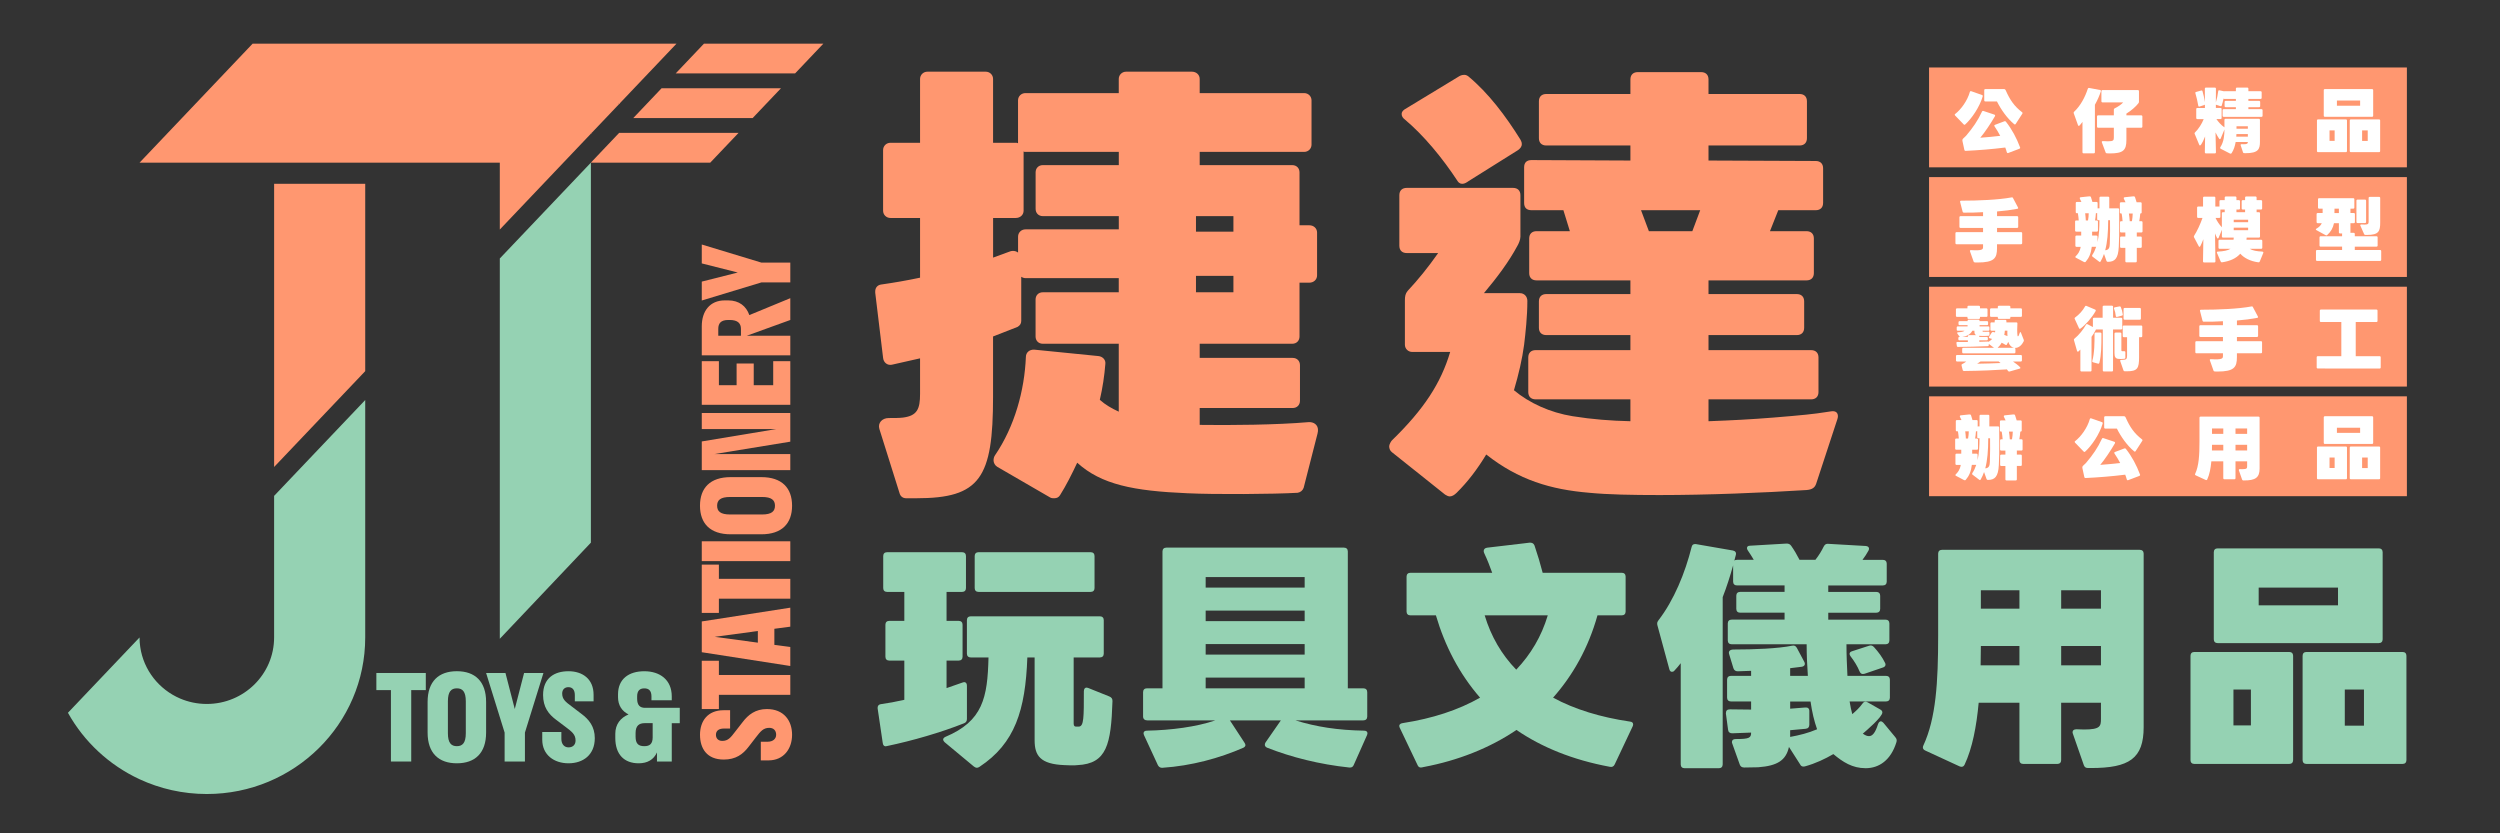 <svg viewBox="0 0 1536 512" xmlns="http://www.w3.org/2000/svg" data-name="Layer 1" id="Layer_1">
  <rect x="0" y="0" width="1536" height="512" fill="#333333" stroke="none"/>
  <defs>
    <style>
      .cls-1 {
        fill: #fff;
      }

      .cls-2 {
        fill: #ff9770;
      }

      .cls-3 {
        fill: #95d2b3;
      }
    </style>
  </defs>
  <g>
    <polygon points="224.39 112.92 224.39 228.03 168.42 286.91 168.42 112.92 224.39 112.92" class="cls-2"></polygon>
    <polygon points="363.04 99.93 363.04 333.4 307.08 392.47 307.08 158.81 363.04 99.93" class="cls-3"></polygon>
    <polygon points="415.64 26.83 406.94 35.98 405.12 37.9 398.26 45.11 394.6 48.96 389.58 54.24 384.09 60.02 380.89 63.38 379.95 63.38 379.95 64.38 372.21 72.52 363.52 81.65 363.04 81.65 363.04 82.15 307.08 141.03 307.08 99.93 85.75 99.93 155.21 26.83 415.64 26.83" class="cls-2"></polygon>
    <polygon points="363.52 81.65 363.04 82.15 363.04 81.65 363.52 81.65" class="cls-2"></polygon>
    <path d="M224.39,245.8v145.85c0,53.13-43.56,96.19-97.32,96.19-14.8,0-28.82-3.27-41.39-9.11-18.64-8.67-34.05-23.02-43.94-40.8l43.99-46.28c0,1.98.14,3.93.43,5.84,2.06,14.25,11.56,26.13,24.48,31.67,5.04,2.15,10.58,3.35,16.42,3.35,22.84,0,41.35-18.3,41.35-40.87v-86.97l55.97-58.88Z" class="cls-3"></path>
    <g>
      <path d="M240.19,467.88v-43.88h-8.95v-10.52h30.37v10.52h-8.95v43.88h-12.47Z" class="cls-3"></path>
      <path d="M262.72,450.11v-18.86c0-12.62,6.82-18.86,17.97-18.86s17.97,6.24,17.97,18.86v18.86c0,12.62-6.82,18.86-17.97,18.86s-17.97-6.24-17.97-18.86ZM286.19,450.47v-19.58c0-6.02-2.05-7.98-5.5-7.98s-5.5,1.96-5.5,7.98v19.58c0,6.02,2.05,7.98,5.5,7.98s5.5-1.96,5.5-7.98Z" class="cls-3"></path>
      <path d="M310.04,467.88v-17.77l-11.37-36.62h11.89l5.72,22.12,5.72-22.12h11.89l-11.37,36.62v17.77h-12.47Z" class="cls-3"></path>
      <path d="M349.22,412.4c8.66,0,15.48,4.71,15.48,14.5v3.99h-11.52v-3.77c0-3.34-1.54-4.93-3.96-4.93-2.2,0-3.81,1.38-3.81,3.92,0,3.55,2.13,5.15,5.72,7.83l6.09,4.64c4.7,3.48,8.22,7.91,8.22,14.94,0,10.37-7.26,15.45-16.14,15.45s-16.14-5.15-16.14-14.5v-4.71h11.74v4.21c0,3.19,1.76,5.22,4.4,5.22s4.33-1.6,4.33-4.21c0-3.7-2.2-5.37-6.02-8.27l-5.87-4.42c-4.77-3.55-8.07-7.91-8.07-15.3,0-10.44,7.04-14.58,15.55-14.58Z" class="cls-3"></path>
    </g>
    <path d="M403.64,467.88v-5.58c-2.05,4.5-5.94,6.67-11.22,6.67-8.88,0-14.38-5.37-14.38-15.59v-2.54c0-5.88,3.23-9.86,8.14-11.89-3.96-1.96-6.46-5.51-6.46-10.59v-1.81c0-9.36,6.6-14.14,16.14-14.14s16.87,5.22,16.87,15.45v2.39h-12.47v-2.39c0-3.63-1.76-4.93-4.4-4.93s-4.4,1.31-4.4,4.93v1.45c0,4.06,1.83,5.58,4.84,5.58h21.35v9.43h-4.92v23.57h-9.1ZM401,453.01v-8.7h-4.92c-3.45,0-5.58,1.6-5.58,6.09v2.18c0,4.28,1.69,5.87,5.36,5.87,3.37,0,5.14-1.45,5.14-5.44Z" class="cls-3"></path>
    <g>
      <path d="M430.08,451.48c0-8.46,4.71-15.12,14.5-15.12h3.99v11.25h-3.77c-3.34,0-4.93,1.5-4.93,3.87,0,2.15,1.38,3.73,3.92,3.73,3.55,0,5.15-2.08,7.83-5.59l4.64-5.95c3.48-4.59,7.91-8.03,14.94-8.03,10.37,0,15.45,7.1,15.45,15.77s-5.15,15.77-14.5,15.77h-4.71v-11.47h4.21c3.19,0,5.22-1.72,5.22-4.3s-1.6-4.23-4.21-4.23c-3.7,0-5.37,2.15-8.27,5.88l-4.42,5.73c-3.55,4.66-7.9,7.88-15.3,7.88-10.44,0-14.58-6.88-14.58-15.19Z" class="cls-2"></path>
      <path d="M485.56,426.9h-43.88v8.74h-10.52v-29.67h10.52v8.74h43.88v12.18Z" class="cls-2"></path>
      <path d="M431.17,381.81l54.39-8.46v11.68l-9.79,1.29v9.89l9.79,1.29v11.68l-54.39-8.46v-18.92ZM465.62,387.69l-26.47,3.58,26.47,3.58v-7.17Z" class="cls-2"></path>
      <path d="M485.56,367.83h-43.88v8.74h-10.52v-29.67h10.52v8.74h43.88v12.18Z" class="cls-2"></path>
      <path d="M485.56,344.75h-54.39v-12.18h54.39v12.18Z" class="cls-2"></path>
      <path d="M467.79,328.27h-18.86c-12.62,0-18.86-6.67-18.86-17.56s6.24-17.56,18.86-17.56h18.86c12.62,0,18.86,6.67,18.86,17.56s-6.24,17.56-18.86,17.56ZM468.16,305.34h-19.58c-6.02,0-7.98,2.01-7.98,5.38s1.96,5.38,7.98,5.38h19.58c6.02,0,7.98-2.01,7.98-5.38s-1.96-5.38-7.98-5.38Z" class="cls-2"></path>
      <path d="M476.93,263.62h-45.76v-9.89h54.39v17.63l-46.49,7.6h46.49v9.89h-54.39v-17.63l45.76-7.6Z" class="cls-2"></path>
      <path d="M485.56,221.91v26.8h-54.39v-26.8h10.52v14.76h10.88v-13.33h10.52v13.33h11.97v-14.76h10.52Z" class="cls-2"></path>
      <path d="M485.56,218.32h-54.39v-17.92c0-9.17,4.93-15.84,14.14-15.84h2.1c6.74,0,11.1,3.58,12.98,9.03l25.17-10.39v13.4l-26.76,9.68h26.76v12.04ZM441.32,206.28h13.92v-4.23c0-3.37-1.96-5.45-6.82-5.45h-1.02c-4.5,0-6.09,2.08-6.09,5.45v4.23Z" class="cls-2"></path>
      <path d="M485.56,173.52h-17.77l-36.62,11.11v-11.61l22.12-5.59-22.12-5.59v-11.61l36.62,11.11h17.77v12.18Z" class="cls-2"></path>
    </g>
    <polygon points="380.89 63.38 379.95 64.38 379.95 63.38 380.89 63.38" class="cls-2"></polygon>
    <polygon points="505.87 26.83 497.18 35.98 488.5 45.11 415.14 45.11 423.82 35.98 432.51 26.83 505.87 26.83" class="cls-2"></polygon>
    <polygon points="380.89 63.38 379.95 64.38 379.95 63.38 380.89 63.38" class="cls-2"></polygon>
    <polygon points="479.82 54.24 471.12 63.38 462.44 72.52 389.09 72.52 397.77 63.38 406.46 54.24 479.82 54.24" class="cls-2"></polygon>
    <polygon points="363.52 81.65 363.04 82.15 363.04 81.65 363.52 81.65" class="cls-2"></polygon>
    <polygon points="453.76 81.65 445.06 90.79 436.38 99.93 363.04 99.93 363.04 99.91 371.7 90.79 380.39 81.65 453.76 81.65" class="cls-2"></polygon>
  </g>
  <g>
    <path d="M691.94,44.04h40.32c2.84,0,4.83,1.96,4.83,4.48v8.68h64.17c2.56,0,4.54,1.96,4.54,4.48v27.16c0,2.52-1.99,4.48-4.54,4.48h-64.17v8.12h56.79c2.84,0,4.54,1.96,4.54,4.48v32.48h5.96c2.84,0,4.83,1.96,4.83,4.48v26.32c0,2.52-1.99,4.48-4.83,4.48h-5.96v33.04c0,2.52-1.7,4.48-4.54,4.48h-56.79v8.68h57.07c2.84,0,4.54,1.96,4.54,4.48v21.84c0,2.52-1.7,4.48-4.54,4.48h-57.07v10.36c18.17.28,47.7,0,66.72-1.68,3.41-.28,5.96,1.68,5.96,4.76,0,.56,0,1.12-.28,2.24l-8.52,33.32c-.57,1.68-1.99,2.8-3.69,3.08-14.76.84-50.54,1.12-67.86.28-32.94-1.4-52.81-5.32-67.58-18.76-3.41,7.28-6.81,14-10.51,19.88-.85,1.4-1.99,1.96-3.69,1.96-.85,0-1.7,0-2.56-.56l-32.37-18.76c-1.42-.84-2.27-2.52-2.27-3.92,0-1.12.28-2.24.85-3.08,12.21-17.92,18.17-40.04,19.02-60.48,0-2.8,2.27-4.76,5.39-4.48l39.18,3.92c2.56.28,4.54,2.24,4.26,4.76-.57,7.28-1.7,14.84-3.41,22.12,3.41,3.08,7.38,5.32,11.64,7.28v-41.72h-46.57c-2.84,0-4.54-1.96-4.54-4.48v-22.68c0-2.52,1.7-4.48,4.54-4.48h46.57v-8.68h-57.35c-.85,0-1.7-.28-2.56-.84v27.16c0,1.68-.85,2.8-2.27,3.64l-15.05,5.88v36.96c0,50.12-7.95,62.44-47.13,62.44h-6.25c-1.99,0-3.41-1.12-3.97-2.8l-12.49-39.76c-1.14-3.64,1.7-6.72,5.68-6.72,3.41,0,6.53,0,8.8-.28,8.8-1.12,10.51-5.32,10.51-14.56v-21.84l-17.32,3.92c-2.84.56-5.11-1.4-5.39-4.2l-4.83-40.04v-.84c0-2.24,1.42-3.92,3.69-4.2,7.95-1.12,15.9-2.52,23.85-4.2v-36.68h-18.17c-2.56,0-4.54-1.96-4.54-4.48v-37.24c0-2.52,1.99-4.48,4.54-4.48h18.17v-39.2c0-2.52,1.99-4.48,4.54-4.48h35.78c2.56,0,4.54,1.96,4.54,4.48v39.2h13.91c.57,0,.85,0,1.42.28v-26.32c0-2.52,1.99-4.48,4.54-4.48h57.35v-8.68c0-2.52,1.99-4.48,4.54-4.48ZM628.9,93.04v36.4c0,2.52-1.99,4.48-4.83,4.48h-13.91v24.36l9.94-3.64c1.99-.84,3.98-.56,5.4.56v-9.8c0-2.52,1.99-4.48,4.54-4.48h57.35v-8.12h-46.57c-2.84,0-4.54-1.96-4.54-4.48v-22.4c0-2.52,1.7-4.48,4.54-4.48h46.57v-8.12h-57.35c-.57,0-.85,0-1.14-.28ZM734.81,132.8v9.52h23v-9.52h-23ZM734.81,169.48v10.08h23v-10.08h-23Z" class="cls-2"></path>
    <path d="M887.86,303.88l-32.65-26.04c-1.14-.84-1.7-2.24-1.7-3.64,0-1.12,1.14-3.08,1.7-3.64,19.88-19.32,30.1-35.28,35.78-54.32h-23.28c-2.55,0-4.54-1.96-4.54-4.48v-27.16c0-2.52.28-4.2,1.7-5.88,6.53-7,12.21-14,18.74-23.24h-19.31c-2.84,0-4.54-1.68-4.54-4.48v-31.08c0-2.8,1.7-4.48,4.54-4.48h65.31c2.84,0,4.54,1.68,4.54,4.48v25.48c0,1.96-1.14,4.48-1.99,5.88-5.11,9.52-12.21,19.04-20.44,28.84h22.15c2.56,0,4.54,1.96,4.54,4.76,0,9.52-1.14,19.88-1.99,26.88-1.14,8.68-3.41,18.48-6.25,28,9.37,7.84,22.15,13.72,36.06,15.96,12.21,1.96,23.57,2.8,35.49,3.08v-13.44h-58.21c-2.84,0-4.54-1.68-4.54-4.48v-21.28c0-2.8,1.7-4.48,4.54-4.48h58.21v-9.24h-51.68c-2.84,0-4.54-1.68-4.54-4.48v-16.24c0-2.8,1.7-4.48,4.54-4.48h51.68v-8.4h-57.64c-2.84,0-4.54-1.68-4.54-4.48v-21.28c0-2.8,1.7-4.48,4.54-4.48h20.44l-3.97-12.88h-19.59c-3.12,0-4.54-1.68-4.54-4.48v-21.84c0-2.8,1.42-4.48,4.54-4.48l60.76.28v-9.24h-51.68c-2.84,0-4.54-1.68-4.54-4.48v-22.68c0-2.8,1.7-4.48,4.54-4.48h51.68v-8.96c0-2.8,1.7-4.48,4.54-4.48h38.9c2.84,0,4.54,1.68,4.54,4.48v8.96h55.94c2.84,0,4.54,1.68,4.54,4.48v22.68c0,2.8-1.7,4.48-4.54,4.48h-55.94v9.24l65.87.28c2.84,0,4.54,1.68,4.54,4.48v21.28c0,2.8-1.7,4.48-4.54,4.48h-23l-5.11,12.88h22.43c2.84,0,4.54,1.68,4.54,4.48v21.28c0,2.8-1.7,4.48-4.54,4.48h-60.19v8.4h54.23c2.84,0,4.54,1.68,4.54,4.48v16.24c0,2.8-1.7,4.48-4.54,4.48h-54.23v9.24h63.03c2.84,0,4.54,1.68,4.54,4.48v21.28c0,2.8-1.7,4.48-4.54,4.48h-63.03v13.44c14.76-.56,25.84-1.12,39.75-2.24,17.32-1.4,25.55-2.24,32.37-3.36,3.41-.56,3.97-.56,4.26-.56,2.27,0,3.12,1.4,3.12,3.08,0,.28,0,.84-.28,1.68l-13.06,39.76c-.85,2.52-2.56,3.64-5.96,3.92-26.69,1.68-60.76,3.08-90.29,3.08-16.75,0-31.8-.28-43.16-1.4-23.57-1.96-43.44-7.84-63.32-23.52-5.39,8.96-11.36,16.8-18.17,23.52-1.42,1.4-2.84,2.24-4.26,2.24-.85,0-1.99-.56-2.84-1.12ZM895.53,111.24c-9.37-14.28-20.73-28-32.37-37.8-1.14-.84-1.99-1.96-1.99-3.36,0-1.12.57-1.96,1.7-2.8l33.22-20.16c.85-.56,1.99-1.12,3.41-1.12.57,0,1.42,0,2.56.84,12.49,10.36,23,24.36,32.08,38.92.57,1.12.85,1.68.85,2.8,0,1.68-1.14,2.8-2.27,3.64l-30.38,19.04c-1.14.84-2.56,1.68-3.69,1.68-.85,0-1.99,0-3.12-1.68ZM1044.59,129.16h-36.34l4.83,12.88h26.69l4.83-12.88Z" class="cls-2"></path>
  </g>
  <g>
    <path d="M542.35,456.43l-3.13-21.17c0-.44,0-1.03.15-1.32.3-.74.89-1.18,1.94-1.32,4.32-.59,9.09-1.47,14.31-2.65v-24.11h-9.24c-1.49,0-2.38-.88-2.38-2.35v-19.7c0-1.47.89-2.35,2.38-2.35h9.24v-17.79h-10.58c-1.49,0-2.39-.88-2.39-2.35v-19.7c0-1.47.89-2.35,2.39-2.35h46.06c1.49,0,2.39.88,2.39,2.35v19.7c0,1.47-.89,2.35-2.39,2.35h-9.54v17.79h7.45c1.49,0,2.39.88,2.39,2.35v19.7c0,1.47-.89,2.35-2.39,2.35h-7.45v16.91l9.69-3.38c.45-.15.89-.29,1.19-.29,1.04,0,1.64.88,1.64,2.21v20.43c0,1.32-.6,2.21-1.79,2.65-14.01,5.59-31.75,10.73-47.25,13.97-.45.15-.89.15-1.19.15-.75-.15-1.34-.73-1.49-2.06ZM598.4,470.99l-18.04-15c-.3-.29-.89-1.03-.89-1.62s.45-1.18,1.34-1.62c23.11-9.7,25.94-24.11,26.53-48.81h-10.88c-1.49,0-2.39-.88-2.39-2.35v-20.58c0-1.47.89-2.35,2.39-2.35h79.3c1.49,0,2.39.88,2.39,2.35v20.58c0,1.47-.89,2.35-2.39,2.35h-16.1v40.72c0,1.62.89,1.76,1.49,1.76h1.79c2.98-.29,2.98-5.59,2.98-21.61,0-1.47.6-2.35,1.64-2.35.3,0,.75.15,1.19.29l12.82,5.15c1.34.59,1.94,1.32,1.94,2.79-.89,26.61-3.43,38.51-21.47,39.4-.89.15-2.38.15-4.02.15l-4.02-.15c-14.91-.59-18.33-5.88-18.33-15.29v-50.86h-4.47c-1.19,32.49-7.6,52.77-29.37,67.18-.6.44-1.19.59-1.64.59-.6,0-1.19-.29-1.79-.73ZM598.85,361.32v-19.7c0-1.47.89-2.35,2.38-2.35h68.87c1.49,0,2.38.88,2.38,2.35v19.7c0,1.47-.89,2.35-2.38,2.35h-68.87c-1.49,0-2.38-.88-2.38-2.35Z" class="cls-3"></path>
    <path d="M713.78,471.72c-1.04,0-1.94-.73-2.38-1.62l-8.5-18.38c-.15-.44-.3-.88-.3-1.18,0-1.03.75-1.62,2.09-1.62,14.91-.29,30.41-2.35,42.04-6.32h-41.89c-1.49,0-2.53-.88-2.53-2.35v-15c0-1.47.89-2.35,2.38-2.35h9.54v-84.09c0-1.47.89-2.35,2.38-2.35h109.11c1.49,0,2.38.88,2.38,2.35v84.09h9.54c1.49,0,2.39.88,2.39,2.35v15c0,1.47-.89,2.35-2.39,2.35h-41.74c12.82,3.97,25.94,6.03,42.18,6.32,1.34,0,2.09.59,2.09,1.62,0,.29-.15.73-.3,1.18l-8.05,18.08c-.45,1.18-1.19,1.76-2.24,1.76h-.6c-18.19-1.91-35.63-6.32-50.53-12.2-.89-.44-1.34-1.03-1.34-1.76,0-.44.15-1.03.45-1.47l9.39-13.52h-31.3l8.94,13.67c.3.44.6,1.03.6,1.47,0,.73-.45,1.18-1.19,1.62-14.76,6.47-32.05,11.17-49.79,12.35h-.45ZM801.58,361.03v-6.47h-60.82v6.47h60.82ZM801.58,381.61v-6.47h-60.82v6.47h60.82ZM801.58,402.19v-6.47h-60.82v6.47h60.82ZM801.58,422.92v-6.62h-60.82v6.62h60.82Z" class="cls-3"></path>
    <path d="M870.9,469.96l-10.88-22.79c-.15-.29-.3-.73-.3-1.18,0-1.18,1.19-1.62,2.38-1.76,17.89-2.79,33.84-7.94,47.25-15.58-12.67-14.55-21.61-31.75-27.13-50.57h-15.65c-1.49,0-2.38-.88-2.38-2.35v-21.46c0-1.47.89-2.35,2.38-2.35h50.23c-1.49-4.12-2.83-7.64-4.77-11.76-.3-.59-.45-1.18-.45-1.62,0-1.03.75-1.91,2.24-2.06l22.51-2.65,3.58-.44c2.38,0,2.83,1.47,3.13,2.5,1.94,5.73,3.13,9.85,4.77,16.02h48.59c1.49,0,2.38.88,2.38,2.35v21.46c0,1.47-.89,2.35-2.38,2.35h-14.91c-5.52,19.7-14.91,36.6-27.28,50.57,13.27,7.2,29.22,12.05,47.25,14.7,1.34.15,1.94.73,1.94,1.76,0,.44-.15.88-.3,1.18l-11.03,23.37c-.6,1.32-1.64,1.76-2.98,1.47-22.96-4.26-41.89-12.05-57.39-22.64-16.25,11.03-35.92,18.82-57.09,22.79-.6.15-1.19.29-1.64.29-1.04,0-1.64-.59-2.09-1.62ZM950.95,378.08h-38.76c3.88,12.94,10.43,24.11,19.38,33.37,8.94-9.41,15.5-20.43,19.38-33.37Z" class="cls-3"></path>
    <path d="M1122.83,334.13h.45l22.96,1.32c1.79.15,2.53,1.18,1.79,2.79-1.04,1.91-2.38,3.97-3.73,5.73h12.52c1.49,0,2.38.88,2.38,2.35v11.03c0,1.47-.89,2.35-2.38,2.35h-33.54v3.97h29.51c1.49,0,2.39.88,2.39,2.35v8.08c0,1.47-.89,2.35-2.39,2.35h-29.51v4.26h35.18c1.49,0,2.38.88,2.38,2.35v10.44c0,1.47-.89,2.35-2.38,2.35h-24c0,6.47.3,12.94.6,19.4h23.7c1.49,0,2.38.88,2.38,2.35v11.03c0,1.47-.89,2.35-2.38,2.35h-22.36c.45,2.94,1.04,5.59,1.64,7.79,2.24-1.91,4.47-3.97,6.26-6.47.89-1.32,2.09-1.47,3.28-.74l7.75,4.41c.75.44,1.19,1.03,1.19,1.76,0,2.79-9.84,11.17-12.07,13.08h.15c1.49,1.03,2.53,1.47,3.73,1.47,2.09,0,3.88-2.06,5.52-7.35.45-1.18,1.04-1.76,1.79-1.76.45,0,1.19.59,1.49.88l7.3,8.82c.3.29.89,1.18.89,1.91,0,.29,0,.59-.15,1.18-3.43,11.17-10.73,16.02-18.93,16.02s-14.01-3.82-19.83-8.67c-5.07,2.94-10.88,5.73-17.29,7.5-.45.15-.89.15-1.19.15-.89,0-1.49-.44-1.94-1.32l-6.86-10.73c-1.79,8.08-6.86,11.61-18.93,12.5l-8.5.15c-1.49,0-2.38-.59-2.83-1.91l-4.62-12.94c-.15-.29-.15-.59-.15-.88,0-1.03.75-1.76,2.24-1.76h.15c8.35,0,9.39-.73,9.39-3.97l-11.63.44c-1.49,0-2.38-.74-2.53-2.21l-1.34-10c0-1.76.75-2.5,2.53-2.5h.15l12.82.15v-5h-12.37c-1.49,0-2.39-.88-2.39-2.35v-11.03c0-1.47.89-2.35,2.39-2.35h12.37v-3.09l-8.2.29c-1.34,0-2.24-.59-2.68-1.91l-2.68-8.82c-.45-1.62.6-2.65,2.83-2.65,12.52,0,27.43-.59,35.92-2.35,1.49-.29,2.24.15,2.98,1.47l4.47,8.38c.89,1.62.15,2.79-1.49,3.09l-7.16.88v4.7h10.88c-.45-6.47-.75-12.94-.75-19.4h-46.06c-1.49,0-2.39-.88-2.39-2.35v-10.44c0-1.47.89-2.35,2.39-2.35h32.5v-4.26h-27.28c-1.49,0-2.38-.88-2.38-2.35v-8.08c0-1.47.89-2.35,2.38-2.35h27.28v-3.97h-29.22c-1.49,0-2.39-.88-2.39-2.35v-10c-1.79,6.47-3.88,13.08-6.41,19.55v102.76c0,1.47-.89,2.35-2.38,2.35h-21.02c-1.49,0-2.38-.88-2.38-2.35v-62.18c-1.19,1.62-2.53,3.09-3.88,4.56-.45.59-1.04.73-1.49.73-.75,0-1.34-.44-1.64-1.62l-7.3-26.9c-.15-.44-.15-.88-.15-1.18,0-.74.3-1.32.75-1.91,9.54-12.35,16.4-29.11,20.42-45.13.3-1.32,1.04-1.76,2.24-1.76.15,0,.45,0,1.04.15l22.06,3.82c1.49.29,2.24,1.32,1.79,2.79l-.89,3.38c.45-.29.89-.44,1.64-.44h10.29c-1.04-1.91-2.38-3.82-3.73-5.88-.3-.44-.45-1.03-.45-1.32,0-.88.6-1.47,1.79-1.47l22.51-1.32c1.19,0,2.09.29,2.83,1.32,1.79,2.5,3.58,5.59,4.92,8.23.15.15.15.29.15.44h9.84c2.09-2.65,3.88-5.59,5.07-8.08.6-1.18,1.34-1.76,2.39-1.76ZM1111.65,436.88v8.38c0,1.47-.75,2.35-2.24,2.5l-9.54.88v4.12c5.66-1.03,11.03-2.35,16.55-4.7-1.79-5-3.13-10.73-4.02-17.05h-12.52v4.41l9.24-.74c1.64-.15,2.53.59,2.53,2.21ZM1156.81,410.13l-11.18,3.82c-1.49.44-2.53,0-3.13-1.47-1.19-2.94-3.13-6.17-5.52-9.26-.45-.59-.6-1.03-.6-1.47,0-.73.45-1.32,1.49-1.62l10.43-3.38c1.19-.44,2.24-.15,3.13.88,2.68,2.94,5.07,6.17,6.71,9.56.75,1.32.15,2.5-1.34,2.94Z" class="cls-3"></path>
    <path d="M1280.25,469.96l-6.71-19.26c-.15-.29-.15-.59-.15-.88,0-1.03.75-1.76,2.38-1.76l4.62.15c10.14,0,10.43-2.06,10.43-6.62v-9.85h-24.45v35.28c0,1.47-.89,2.35-2.38,2.35h-20.87c-1.49,0-2.38-.88-2.38-2.35v-35.28h-25.04c-1.34,14.55-3.88,27.93-8.65,38.07-.45.88-1.04,1.32-1.94,1.32-.3,0-.75-.15-1.19-.29l-21.02-9.7c-1.04-.44-1.49-1.18-1.49-1.91,0-.44.15-.88.3-1.18,7.75-16.76,9.09-38.66,9.09-67.62v-50.27c0-1.47.89-2.35,2.38-2.35h121.49c1.49,0,2.39.88,2.39,2.35v106.58c0,19.26-8.79,25.14-32.35,25.14h-1.79c-1.49,0-2.24-.59-2.68-1.91ZM1240.74,408.8v-11.91h-23.7l-.15,11.91h23.85ZM1240.74,373.96v-11.32h-23.7v11.32h23.7ZM1290.83,373.96v-11.32h-24.45v11.32h24.45ZM1290.83,408.8v-11.91h-24.45v11.91h24.45Z" class="cls-3"></path>
    <path d="M1408.89,402.92v64.09c0,1.47-.89,2.35-2.39,2.35h-58.28c-1.49,0-2.38-.88-2.38-2.35v-64.09c0-1.47.89-2.35,2.38-2.35h58.28c1.49,0,2.39.88,2.39,2.35ZM1463.9,339.27v53.51c0,1.47-.89,2.35-2.38,2.35h-98.98c-1.49,0-2.38-.88-2.38-2.35v-53.51c0-1.47.89-2.35,2.38-2.35h98.98c1.49,0,2.38.88,2.38,2.35ZM1382.96,445.7v-22.05h-10.73v22.05h10.73ZM1436.47,371.91v-10.88h-48.74v10.88h48.74ZM1478.51,402.92v64.09c0,1.47-.89,2.35-2.38,2.35h-59.03c-1.49,0-2.38-.88-2.38-2.35v-64.09c0-1.47.89-2.35,2.38-2.35h59.03c1.49,0,2.38.88,2.38,2.35ZM1452.42,445.85v-22.2h-11.78v22.2h11.78Z" class="cls-3"></path>
  </g>
  <rect height="61.35" width="293.58" y="41.46" x="1185.21" class="cls-2"></rect>
  <rect height="61.35" width="293.58" y="108.81" x="1185.21" class="cls-2"></rect>
  <rect height="61.35" width="293.58" y="176.16" x="1185.21" class="cls-2"></rect>
  <rect height="61.35" width="293.58" y="243.51" x="1185.21" class="cls-2"></rect>
  <g>
    <path d="M1206.43,76.36l-5.28-5.46c-.13-.17-.17-.3-.17-.43,0-.17.09-.3.26-.43,3.58-2.75,7.54-8.13,9.07-13.63.09-.3.3-.43.57-.43.09,0,.22.04.35.09l6.58,2.32c.39.13.48.52.35.9-1.96,6.58-6.76,13.59-10.77,17.2-.13.13-.26.17-.44.17s-.35-.09-.52-.3ZM1232.99,93.56c-.26-1.03-.61-2.02-.96-2.92-8.24,1.03-16.44,1.68-24.33,2.06-.44,0-.7-.21-.79-.6l-1.18-5.46c-.04-.17-.04-.39-.04-.52,0-.43.17-.73.48-.99.74-.65,1.35-1.25,1.79-1.72,4.14-4.86,7.24-9.33,9.77-14.83.17-.39.52-.52.92-.39l6.72,2.24c.31.09.44.3.44.56,0,.13,0,.26-.09.39-2.66,4.6-6.5,10.28-9.03,13.24,3.75-.26,8.42-.69,12.25-1.16-1.05-1.94-2.22-4-3.49-5.81-.09-.13-.17-.3-.17-.43,0-.21.17-.43.44-.52l5.8-2.19c.13-.04.22-.04.31-.04.26,0,.44.09.61.3,3.71,4.69,6.58,10.1,8.68,15.74.04.09.09.21.09.3,0,.26-.22.47-.52.6l-6.8,2.58c-.17.09-.22.09-.31.09-.26,0-.48-.21-.57-.52ZM1237.53,76.31c-4.32-3.53-8.24-9.2-10.6-13.97h-7.11c-.44,0-.7-.26-.7-.69v-6.23c0-.43.26-.69.7-.69h11.43c.52,0,.83.26,1.09.82,2.57,5.85,5.32,9.8,9.94,13.33.26.21.39.34.39.56,0,.13-.04.26-.13.39l-4.06,6.28c-.17.26-.31.39-.52.39-.13,0-.31-.09-.44-.17Z" class="cls-1"></path>
    <path d="M1274.07,69.22c0-.21.09-.43.31-.6,3.97-3.74,6.72-9.03,8.37-14.1.13-.3.35-.52.65-.52.09,0,.31.04.48.09l6.37,1.2c.48.09.65.39.52.82-.79,2.45-2.01,5.33-3.66,8.26v29.15c0,.43-.26.69-.7.69h-6.24c-.44,0-.7-.26-.7-.69v-18.66c-.57.82-1.18,1.59-1.79,2.24-.09.09-.3.26-.48.26s-.39-.17-.48-.47l-2.62-7.31c-.04-.13-.04-.26-.04-.34ZM1296.26,94.25c-.57,0-1.13,0-1.74-.04-.44-.04-.7-.17-.83-.56l-2.31-6.19c-.04-.09-.04-.22-.04-.3,0-.3.26-.47.7-.47,1.22.09,2.22.13,3.05.13,3.49,0,3.66-.65,3.66-2.49v-5.85h-9.64c-.44,0-.7-.26-.7-.69v-6.23c0-.43.26-.69.7-.69h9.64v-3.53c0-.39.17-.6.52-.77,1.88-.86,4.41-2.62,5.19-3.65h-12.65c-.44,0-.7-.26-.7-.69v-6.19c0-.43.26-.69.7-.69h21.67c.44,0,.7.26.7.69v6.45c0,.34-.09.56-.26.86-1.61,2.15-4.62,4.73-7.46,6.45v1.08h9.11c.44,0,.7.26.7.69v6.23c0,.43-.26.69-.7.69h-9.11v7.52c0,6.36-1.96,8.26-10.21,8.26Z" class="cls-1"></path>
    <path d="M1354.65,93.56l.17-9.72c-.3.77-2.27,5.55-3.14,5.55-.17,0-.35-.13-.48-.43l-2.79-6.71c-.04-.09-.09-.21-.09-.34,0-.22.17-.43.31-.56,2.18-2.15,4.14-5.2,5.32-8.17h-3.88c-.44,0-.7-.26-.7-.69v-5.46c0-.43.26-.69.7-.69h4.62v-2.06c-.09.13-.22.21-.39.26l-2.83.9c-.48.17-.79-.04-.87-.52-.39-2.49-1.09-5.33-1.75-7.61-.13-.43,0-.73.48-.82l3.05-.86c.44-.13.74.04.83.39.61,2.02,1.13,4.47,1.48,6.75l-.04-8.26c0-.43.26-.69.7-.69h5.41c.44,0,.7.26.7.69l-.04,8.43c.61-2.02,1.18-4.69,1.44-6.88.04-.47.35-.65.83-.56l2.7.6c.09-.04.22-.04.35-.04h6.98v-1.55c0-.43.26-.69.7-.69h6.28c.44,0,.7.26.7.69v1.55h7.46c.48,0,.7.26.7.69v3.35c0,.43-.22.69-.7.69h-7.46v1.2h6.54c.48,0,.7.26.7.69v2.49c0,.43-.22.69-.7.69h-6.54v1.2h8.02c.44,0,.7.26.7.69v3.35c0,.43-.26.69-.7.69h-23.16c-.44,0-.7-.26-.7-.69v-3.35c0-.43.26-.69.7-.69h7.46v-1.2h-6.24c-.44,0-.7-.26-.7-.69v-2.49c0-.43.26-.69.7-.69h6.24v-1.2h-6.98c-.3,0-.52-.09-.61-.26-.3,1.55-.7,3.05-1.09,4.26-.13.43-.44.56-.87.43l-2.53-.82c-.09-.04-.17-.04-.22-.09v2.02h2.83c.44,0,.7.26.7.69v5.46c0,.43-.26.69-.7.69h-2.49c1.09,1.63,2.92,3.74,4.8,4.99l.13.09v-4.56c0-.43.22-.69.7-.69h20.41c.44,0,.7.26.7.69v13.42c0,4.47-.92,7.01-8.81,7.01-.26,0-.83,0-1.05-.04-.31-.04-.44-.17-.57-.56l-1.4-4.21c-.04-.17-.04-.21-.04-.26,0-.43.39-.47.74-.47,3.53.26,3.71-.56,3.71-1.33h-7.5c-.44,2.58-1.18,4.82-2.44,6.79-.17.26-.39.39-.65.39-.13,0-.26-.04-.39-.09l-5.67-2.92c-.26-.13-.39-.3-.39-.6,0-.04,0-.17.13-.39,2.22-3.31,2.53-7.78,2.53-10.88l-2.31,5.55c-.09.26-.26.43-.48.43-.17,0-.35-.13-.48-.3-.7-.99-1.48-2.36-2.22-3.87l.26,12.21c0,.43-.26.69-.7.69h-5.41c-.44,0-.7-.26-.7-.69ZM1381.08,83.97v-1.59h-7.02l-.09,1.59h7.11ZM1381.08,79.11v-1.55h-6.98v1.55h6.98Z" class="cls-1"></path>
    <path d="M1441.99,74.04v18.75c0,.43-.26.69-.7.69h-17.05c-.44,0-.7-.26-.7-.69v-18.75c0-.43.26-.69.7-.69h17.05c.44,0,.7.26.7.69ZM1458.08,55.42v15.65c0,.43-.26.69-.7.69h-28.96c-.44,0-.7-.26-.7-.69v-15.65c0-.43.26-.69.7-.69h28.96c.44,0,.7.26.7.69ZM1434.4,86.55v-6.45h-3.14v6.45h3.14ZM1450.06,64.96v-3.18h-14.26v3.18h14.26ZM1462.36,74.04v18.75c0,.43-.26.69-.7.69h-17.27c-.44,0-.7-.26-.7-.69v-18.75c0-.43.26-.69.7-.69h17.27c.44,0,.7.26.7.69ZM1454.73,86.59v-6.49h-3.45v6.49h3.45Z" class="cls-1"></path>
    <path d="M1241.71,150.06h-14.74v2.41c0,6.15-1.66,8.81-11.99,8.81l-1.57-.04c-.39,0-.7-.17-.83-.56l-2.22-6.28c-.04-.09-.04-.17-.04-.26,0-.43.35-.47.7-.47,7.2.47,7.37-.52,7.37-1.98v-1.63h-16.27c-.44,0-.7-.26-.7-.69v-6.06c0-.43.26-.69.7-.69h16.27v-2.58h-13.82c-.44,0-.7-.26-.7-.69v-5.85c0-.43.26-.69.7-.69h13.82v-2.45c-4.19.26-8.07.34-11.82.3-.39,0-.65-.21-.74-.6l-1.53-5.98c-.13-.47.13-.77.61-.77,10.47,0,23.07-.52,31.01-2.02.22-.04.26-.04.35-.04.22,0,.39.17.52.43l3.05,5.76c.26.47.09.77-.39.86-3.79.73-7.68,1.25-12.47,1.63v2.88h12.3c.44,0,.7.26.7.69v5.85c0,.43-.26.69-.7.69h-12.3v2.58h14.74c.44,0,.7.26.7.69v6.06c0,.43-.26.69-.7.69Z" class="cls-1"></path>
    <path d="M1280.52,161.03l-5.06-2.67c-.26-.13-.39-.3-.39-.47s.17-.39.26-.47c1.13-1.12,2.49-2.62,3.05-5.76h-2.57c-.44,0-.7-.26-.7-.69v-5.55c0-.43.26-.69.7-.69h2.88v-2.41h-3.05c-.44,0-.7-.26-.7-.69v-5.5c0-.43.26-.69.7-.69h1.53c-.09-1.38-.26-2.84-.52-4.43h-.61c-.44,0-.7-.26-.7-.69v-5.55c0-.43.26-.69.7-.69h2.79c-.26-.6-.57-1.25-.92-1.89-.09-.17-.13-.3-.13-.47,0-.21.17-.47.52-.52l4.93-.52.65-.04c.39,0,.65.09.83.6.35.95.57,1.72.87,2.84h2.49c.44,0,.7.26.7.69v3.31c.13-.09.26-.09.44-.09h.7v-6.45c0-.43.26-.69.7-.69h4.62c.48,0,.7.26.7.69v6.45h5.36c.44,0,.65.26.7.69,0,6.84.22,14.36-.22,23-.35,7.27-2.49,9.2-6.72,9.2-.44,0-.7-.17-.83-.56l-1.53-4.3c-.57,1.63-1.22,3.14-2.05,4.56-.13.26-.26.39-.48.39-.17,0-.3-.09-.48-.21l-4.01-3.05c-.35-.26-.39-.56-.22-.95,1.05-1.55,1.83-3.27,2.44-5.12h-2.7c-.48,4.08-1.7,6.79-3.71,9.16-.17.21-.31.3-.57.3-.09,0-.22,0-.39-.09ZM1283.31,131.02h-2.18c.22,1.55.31,3.01.39,4.43h1.35c.26-1.42.44-2.97.44-4.43ZM1288.02,144.73c.44,0,.7.26.7.69v3.31c1-4.39,1.18-9.16,1.18-13.46h-.7c-.48,0-.7-.26-.7-.69v-3.7c-.13.09-.26.13-.44.13h-.35c-.13,1.89-.26,3.05-.52,4.43h1.09c.44,0,.7.26.7.69v5.5c0,.43-.26.69-.7.69h-2.88v2.41h2.62ZM1296.26,149.81c.17-4.52.22-11.27.13-14.53h-1.13c0,7.61-.52,13.63-1.83,18.49,2.4-.17,2.75-1.85,2.83-3.96ZM1305.81,160.51v-8.21h-2.53c-.44,0-.7-.26-.7-.69v-5.59c0-.43.26-.69.7-.69h2.53v-2.49h-2.57c-.44,0-.7-.26-.7-.69v-5.55c0-.43.26-.69.7-.69h.87c-.09-1.55-.3-3.14-.57-4.73h-.39c-.44,0-.7-.26-.7-.69v-5.5c0-.43.26-.69.7-.69h2.79c-.26-.65-.61-1.38-1-2.11-.09-.17-.13-.3-.13-.47,0-.21.17-.47.52-.52l4.97-.52.65-.04c.39,0,.65.09.83.6.35.99.61,1.81.96,3.05h2.4c.44,0,.7.26.7.69v5.5c0,.43-.26.69-.7.69h-.17c-.09,1.59-.35,3.23-.61,4.73h1.31c.44,0,.7.26.7.69v5.55c0,.43-.26.69-.7.69h-2.83v2.49h2.36c.44,0,.7.26.7.69v5.59c0,.43-.26.69-.7.69h-2.36v8.21c0,.43-.26.69-.7.69h-5.63c-.44,0-.7-.26-.7-.69ZM1310.35,131.19h-2.36c.22,1.25.44,3.18.52,4.73h1.35c.26-1.5.44-3.18.48-4.73Z" class="cls-1"></path>
    <path d="M1353.52,160.56l.22-13.59c-.57,1.55-1.22,3.01-1.88,4.3-.13.26-.31.39-.48.39s-.35-.13-.48-.39l-2.88-5.46c-.09-.17-.13-.3-.13-.43,0-.17.04-.3.17-.52,1.83-2.84,3.79-7.1,5.15-10.96h-2.62c-.44,0-.7-.26-.7-.69v-5.63c0-.43.26-.69.7-.69h2.96v-5.38c0-.43.26-.69.7-.69h6.15c.44,0,.7.26.7.69v5.38h2.53v-3.23c0-.43.26-.69.7-.69h2.53v-1.55c0-.43.26-.69.7-.69h5.8c.44,0,.7.26.7.69v1.55h1.48c.44,0,.7.26.7.69v4.39c0,.43-.26.69-.7.69h-1.48v1.63h5.32v-1.63h-1.4c-.44,0-.7-.26-.7-.69v-4.39c0-.43.26-.69.7-.69h1.4v-1.55c0-.43.22-.69.7-.69h5.67c.44,0,.7.26.7.69v1.55h2.7c.44,0,.7.26.7.69v4.39c0,.43-.26.69-.7.69h-2.7v1.63h1.4c.44,0,.7.26.7.69v14.23c0,.43-.26.69-.7.69h-7.5c0,.43-.09.86-.13,1.33h9.03c.44,0,.7.26.7.69v4.17c0,.43-.26.69-.7.69h-7.02c1.75,1.12,4.45,1.55,7.76,1.72.39.04.61.21.61.52,0,.04,0,.17-.04.3l-2.18,5.29c-.17.34-.35.47-.74.47h-.13c-5.19-.69-8.94-2.84-11.08-5.29-2.62,2.92-6.28,4.56-11.21,5.29h-.13c-.3,0-.57-.13-.7-.47l-2.27-5.29c-.22-.47,0-.77.52-.82,3.58-.17,6.15-.69,7.76-1.72h-6.67c-.44,0-.7-.26-.7-.69v-4.17c0-.43.26-.69.7-.69h8.55c.09-.47.09-.9.13-1.33h-6.58c-.48,0-.7-.26-.7-.69v-4.13l-2.01,4.95c-.13.3-.31.43-.48.43s-.35-.09-.48-.34c-.48-.9-.92-1.85-1.26-2.79l.26,17.16c0,.43-.26.69-.7.69h-6.24c-.44,0-.7-.26-.7-.69ZM1365.81,130.37h1.05v-1.63h-2.66v4.47c0,.43-.26.69-.7.69h-2.27c1,2.15,2.4,4.17,3.88,5.76v-8.6c0-.43.22-.69.7-.69ZM1381.25,136.52v-1.51h-8.85v1.51h8.85ZM1381.25,141.42v-1.55h-8.85v1.55h8.85Z" class="cls-1"></path>
    <path d="M1422.93,159.61v-5.33c0-.43.26-.69.7-.69h15.35v-2.06h-13.17c-.44,0-.7-.26-.7-.69v-4.99c0-.43.26-.69.7-.69h13.17v-1.42c0-.13,0-.21.04-.3h-1.31c-.44,0-.7-.26-.7-.69v-5.63h-3.01c-.57,2.88-1.92,5.29-4.14,7.27-.17.17-.31.26-.52.26-.13,0-.31-.04-.44-.13l-5.67-3.1c-.26-.13-.39-.3-.39-.47s.13-.34.39-.47c1.66-.95,2.7-2.02,3.27-3.35h-2.49c-.44,0-.7-.26-.7-.69v-4.86c0-.43.26-.69.7-.69h3.01v-2.67h-2.14c-.44,0-.7-.26-.7-.69v-5.07c0-.43.26-.69.7-.69h20.93c.44,0,.7.26.7.69v5.07c0,.43-.26.69-.7.69h-1.7v2.67h2.05c.44,0,.7.26.7.69v4.86c0,.43-.26.69-.7.69h-2.05v5.63c0,.13,0,.21-.04.3h2.01c.44,0,.7.26.7.69v1.42h13.34c.44,0,.7.26.7.69v4.99c0,.43-.26.69-.7.69h-13.34v2.06h15.53c.44,0,.7.26.7.69v5.33c0,.43-.26.69-.7.69h-38.68c-.44,0-.7-.26-.7-.69ZM1437.02,130.89v-2.67h-2.7l-.04,2.67h2.75ZM1447.79,136.35v-13.03c0-.43.26-.69.7-.69h4.54c.44,0,.7.26.7.69v13.03c0,.43-.26.69-.7.69h-4.54c-.44,0-.7-.26-.7-.69ZM1452.5,143.83l-2.27-5.16c-.04-.09-.09-.22-.09-.3,0-.39.39-.47.74-.47l1.88.09c2.31,0,2.53-.6,2.53-1.85v-14.49c0-.43.26-.69.7-.69h5.71c.44,0,.7.26.7.69v14.96c0,5.46-.83,7.74-8.11,7.74h-.96c-.44,0-.7-.17-.83-.52Z" class="cls-1"></path>
    <path d="M1208.79,195.26v-.56h-6.37c-.44,0-.7-.26-.7-.69v-3.87c0-.43.26-.69.7-.69h6.37v-.9c0-.43.26-.69.7-.69h6.32c.44,0,.7.26.7.69v.9h3.92c.44,0,.7.26.7.69v3.87c0,.43-.26.69-.7.69h-3.92v.56c0,.43-.26.69-.7.69h-6.32c-.44,0-.7-.26-.7-.69ZM1233.78,227.94l-.74-.99c-7.02.47-15.57.86-26.38.99-.39,0-.7-.21-.78-.6l-.7-2.79c-.09-.39,0-.69.44-.9l.44-.21c1-.56,1.44-.86,2.01-1.33h-5.62c-.44,0-.7-.26-.7-.69v-2.62c0-.43.26-.69.7-.69h39.12c.44,0,.7.26.7.69v2.62c0,.43-.26.69-.7.69h-4.8c.61.39,3.75,2.62,4.45,3.61.09.13.13.21.13.34,0,.22-.17.34-.48.43l-6.15,1.76c-.13.04-.22.04-.3.04-.26,0-.44-.13-.61-.34ZM1205.56,216.38v-1.98c0-.43.26-.69.7-.69h18.88l-3.23-2.41v.69c0,.43-.26.69-.74.69-5.67.26-13,.43-18.14.47-.44,0-.7-.17-.74-.6l-.26-1.72c-.09-.47.13-.73.65-.73l6.37.04v-1.03h-5.15c-.44,0-.7-.22-.7-.69v-.73c0-.47.26-.69.7-.69h.35c-.13-.04-.3-.17-.44-.34l-1.18-1.68c-.13-.17-.17-.3-.17-.43,0-.26.17-.39.57-.39,1.88-.09,3.31-.34,3.97-.95h-4.1c-.44,0-.7-.21-.7-.69v-1.29c0-.47.26-.69.7-.69h5.97v-.77h-4.88c-.44,0-.7-.21-.7-.69v-1.07c0-.43.26-.69.7-.69h4.88v-.22c0-.43.26-.69.7-.69h5.97c.44,0,.7.26.7.69v.22h4.54c.44,0,.7.26.7.69v1.07c0,.47-.26.69-.7.69h-4.54v.77h5.36c.44,0,.7.22.7.69v1.29c0,.47-.26.69-.7.69h-3.53v.26c0,.21.09.3.35.34.44.04,1.13.04,1.66.04l1.53-.04c.52-.04.7.21.7.65v1.16c0,.43-.26.65-.7.69-.92.09-1.31.09-2.22.09-1.05,0-2.27,0-3.36-.09.04.13.04.21.04.3v.39h4.54c.44,0,.7.21.7.69v.73c0,.47-.26.69-.7.69h-4.54v.9l5.15-.17c.22,0,.39.04.52.17.92-.56,1.66-1.12,2.22-1.76l-1.53-.43c-.35-.09-.48-.26-.48-.47,0-.13.04-.26.13-.43l1.61-2.54c.22-.34.48-.47.87-.39l1.18.22.13-1.03h-2.27c-.44,0-.7-.26-.7-.69v-3.74c0-.47.26-.69.7-.69h1.92v-.86c0-.43.26-.69.7-.69h5.8c.44,0,.7.26.7.69v.86h6.06c.48,0,.74.26.7.69-.09.95-.13,2.32-.13,3.74,0,1.25.04,2.54.17,3.57.04.39.13.56.31.56.3,0,.74-.86,1.05-2.06.09-.34.22-.52.44-.52.13,0,.26.13.35.39l1.7,4.34c.04.13.09.26.09.47,0,.17-.04.34-.17.56-1,1.98-2.75,3.96-5.19,3.96h-.22c.17.09.39.3.39.64v1.98c0,.43-.26.69-.7.69h-31.31c-.44,0-.7-.26-.7-.69ZM1209.05,207v-.39c0-.43.26-.69.7-.69h4.4c-.83-.43-1.05-1.12-1.05-1.98v-.73h-1.31c-1.18,2.32-3.62,3.48-6.28,3.78h3.53ZM1229.16,223.04c-.39-.34-.83-.69-1.22-.95h-11.12c-.57.43-1.35.95-2.05,1.38,4.49-.09,10.73-.22,14.39-.43ZM1227.45,195.22v-.52h-4.06c-.44,0-.7-.26-.7-.69v-3.87c0-.43.26-.69.7-.69h4.06v-.9c0-.43.26-.69.7-.69h6.32c.44,0,.7.26.7.69v.9h6.41c.44,0,.7.26.7.69v3.87c0,.43-.26.69-.7.69h-6.41v.52c0,.43-.26.69-.7.69h-6.32c-.44,0-.7-.26-.7-.69ZM1233.91,210.01l-.87,1.63c-.13.26-.3.34-.48.34-.13,0-.26-.04-.44-.13-.7-.47-1.44-.86-2.31-1.29-.61,1.16-1.44,2.19-2.49,3.14h10.25c-1.57-.21-3.01-1.5-3.66-3.7ZM1233.34,203.18h-1.57c-.04.86-.17,1.72-.35,2.58.7.21,1.35.47,1.96.73-.09-1.38-.09-2.67-.04-3.31Z" class="cls-1"></path>
    <path d="M1274.5,208.12c2.83-2.32,5.41-5.55,7.15-8.64.13-.26.35-.39.57-.39.13,0,.26.04.39.13l3.27,1.72v-5.03c0-.43.22-.69.7-.69h5.28v-6.71c0-.43.26-.69.7-.69h5.02c.44,0,.7.26.7.69v6.71h4.93c.44,0,.7.26.7.69v5.8c0,.43-.26.69-.7.69h-4.97v25.15c0,.43-.26.69-.7.69h-4.88c-.44,0-.7-.26-.7-.69v-25.15h-4.23s0,.13-.04.21c-.7,1.46-2.22,3.83-2.66,4.34v20.6c0,.43-.26.69-.7.69h-5.45c-.44,0-.7-.26-.7-.69v-12.77c-.35.39-.7.73-1.09,1.08-.17.13-.3.21-.48.21-.22,0-.39-.17-.48-.47l-1.88-6.58c-.04-.17-.04-.26-.04-.3,0-.26.09-.43.3-.6ZM1277.34,201.63l-2.62-5.68c-.04-.13-.09-.26-.09-.34,0-.21.13-.39.35-.56,2.44-1.76,4.67-4.21,6.06-6.75.13-.26.26-.43.52-.43.13,0,.26.04.39.09l5.28,2.24c.39.17.52.52.31.95-2.36,4.13-6.02,8.3-9.25,10.71-.17.13-.31.17-.44.17-.22,0-.39-.13-.52-.39ZM1285.49,221.79c1.4-4.82,1.4-11.7,1.4-16.77,0-.43.26-.69.7-.69h2.83c.44,0,.7.26.7.69v1.81c0,4.77-.04,11.48-1.26,16.04-.13.47-.39.69-.83.56l-3.01-.82c-.39-.13-.65-.39-.52-.82ZM1299.93,194.1c-.13-1.46-.52-3.1-1.05-4.43-.04-.09-.09-.21-.09-.34,0-.26.22-.43.57-.52l2.7-.52c.22-.04.31-.04.35-.04.35,0,.48.17.61.43.57,1.29,1,2.79,1.22,4.56.04.34-.17.6-.52.69l-2.88.77c-.17.04-.26.04-.31.04-.35,0-.57-.26-.61-.65ZM1301.5,220.5c-1.75-.21-2.36-1.2-2.36-3.61v-11.87c0-.43.26-.69.7-.69h2.83c.44,0,.7.26.7.69v10.1c0,.43.09.6.35.64.44.04.79.04,1.35,0,.52,0,.74.26.74.65v3.31c0,.43-.22.69-.65.73-.79.09-1.31.13-2.05.13-.57,0-1.13-.04-1.61-.09ZM1304.64,227.51l-1.96-5.63c-.04-.13-.04-.21-.04-.3,0-.3.26-.47.7-.47h.57c2.49,0,2.96-.6,2.96-2.54v-11.39h-1.96c-.44,0-.7-.26-.7-.69v-5.81c0-.43.26-.69.7-.69h10.6c.44,0,.7.26.7.69v5.81c0,.43-.26.69-.7.69h-1.26v12.21c0,6.92-.92,8.73-7.54,8.73-.44,0-1.13,0-1.48-.04-.3-.04-.44-.17-.57-.56ZM1304.72,195.74v-5.85c0-.43.26-.69.7-.69h9.25c.44,0,.7.26.7.69v5.85c0,.43-.26.69-.7.69h-9.25c-.44,0-.7-.26-.7-.69Z" class="cls-1"></path>
    <path d="M1389.1,217.06h-14.74v2.41c0,6.15-1.66,8.81-11.99,8.81l-1.57-.04c-.39,0-.7-.17-.83-.56l-2.22-6.28c-.04-.09-.04-.17-.04-.26,0-.43.35-.47.7-.47,7.2.47,7.37-.52,7.37-1.98v-1.63h-16.27c-.44,0-.7-.26-.7-.69v-6.06c0-.43.26-.69.7-.69h16.27v-2.58h-13.82c-.44,0-.7-.26-.7-.69v-5.85c0-.43.26-.69.7-.69h13.82v-2.45c-4.19.26-8.07.34-11.82.3-.39,0-.65-.21-.74-.6l-1.53-5.98c-.13-.47.13-.77.61-.77,10.47,0,23.07-.52,31.01-2.02.22-.04.26-.04.35-.04.22,0,.39.17.52.43l3.05,5.76c.26.47.09.77-.39.86-3.79.73-7.68,1.25-12.47,1.63v2.88h12.3c.44,0,.7.26.7.69v5.85c0,.43-.26.69-.7.69h-12.3v2.58h14.74c.44,0,.7.26.7.69v6.06c0,.43-.26.69-.7.69Z" class="cls-1"></path>
    <path d="M1423.37,225.71v-6.19c0-.43.26-.69.7-.69h14.44v-20.98h-12.52c-.44,0-.7-.26-.7-.69v-6.28c0-.43.26-.69.7-.69h34.06c.44,0,.7.26.7.69v6.28c0,.43-.26.69-.7.69h-12.69v20.98h14.65c.44,0,.7.26.7.69v6.23c0,.43-.26.69-.7.69l-37.94-.04c-.44,0-.7-.26-.7-.69Z" class="cls-1"></path>
    <path d="M1206.83,295.03l-5.06-2.67c-.26-.13-.39-.3-.39-.47s.17-.39.26-.47c1.13-1.12,2.49-2.62,3.05-5.76h-2.57c-.44,0-.7-.26-.7-.69v-5.55c0-.43.26-.69.7-.69h2.88v-2.41h-3.05c-.44,0-.7-.26-.7-.69v-5.5c0-.43.26-.69.7-.69h1.53c-.09-1.38-.26-2.84-.52-4.43h-.61c-.44,0-.7-.26-.7-.69v-5.55c0-.43.26-.69.7-.69h2.79c-.26-.6-.57-1.25-.92-1.89-.09-.17-.13-.3-.13-.47,0-.21.17-.47.52-.52l4.93-.52.65-.04c.39,0,.65.09.83.6.35.95.57,1.72.87,2.84h2.49c.44,0,.7.26.7.69v3.31c.13-.09.26-.09.44-.09h.7v-6.45c0-.43.26-.69.7-.69h4.62c.48,0,.7.26.7.69v6.45h5.36c.44,0,.65.26.7.69,0,6.84.22,14.36-.22,23-.35,7.27-2.49,9.2-6.72,9.2-.44,0-.7-.17-.83-.56l-1.53-4.3c-.57,1.63-1.22,3.14-2.05,4.56-.13.26-.26.39-.48.39-.17,0-.3-.09-.48-.22l-4.01-3.05c-.35-.26-.39-.56-.22-.95,1.05-1.55,1.83-3.27,2.44-5.12h-2.7c-.48,4.08-1.7,6.79-3.71,9.16-.17.22-.31.3-.57.3-.09,0-.22,0-.39-.09ZM1209.62,265.02h-2.18c.22,1.55.31,3.01.39,4.43h1.35c.26-1.42.44-2.97.44-4.43ZM1214.33,278.73c.44,0,.7.26.7.69v3.31c1-4.39,1.18-9.16,1.18-13.46h-.7c-.48,0-.7-.26-.7-.69v-3.7c-.13.09-.26.13-.44.13h-.35c-.13,1.89-.26,3.05-.52,4.43h1.09c.44,0,.7.26.7.69v5.5c0,.43-.26.69-.7.69h-2.88v2.41h2.62ZM1222.57,283.81c.17-4.51.22-11.26.13-14.53h-1.13c0,7.61-.52,13.63-1.83,18.49,2.4-.17,2.75-1.85,2.83-3.96ZM1232.12,294.51v-8.21h-2.53c-.44,0-.7-.26-.7-.69v-5.59c0-.43.26-.69.7-.69h2.53v-2.49h-2.57c-.44,0-.7-.26-.7-.69v-5.55c0-.43.26-.69.7-.69h.87c-.09-1.55-.3-3.14-.57-4.73h-.39c-.44,0-.7-.26-.7-.69v-5.5c0-.43.26-.69.7-.69h2.79c-.26-.64-.61-1.38-1-2.11-.09-.17-.13-.3-.13-.47,0-.21.17-.47.52-.52l4.97-.52.65-.04c.39,0,.65.09.83.6.35.99.61,1.81.96,3.05h2.4c.44,0,.7.26.7.69v5.5c0,.43-.26.69-.7.69h-.17c-.09,1.59-.35,3.23-.61,4.73h1.31c.44,0,.7.26.7.69v5.55c0,.43-.26.69-.7.69h-2.83v2.49h2.36c.44,0,.7.26.7.69v5.59c0,.43-.26.69-.7.69h-2.36v8.21c0,.43-.26.69-.7.69h-5.63c-.44,0-.7-.26-.7-.69ZM1236.66,265.19h-2.36c.22,1.25.44,3.18.52,4.73h1.35c.26-1.5.44-3.18.48-4.73Z" class="cls-1"></path>
    <path d="M1280.13,277.36l-5.28-5.46c-.13-.17-.17-.3-.17-.43,0-.17.09-.3.26-.43,3.58-2.75,7.54-8.13,9.07-13.63.09-.3.3-.43.57-.43.09,0,.22.04.35.09l6.58,2.32c.39.13.48.52.35.9-1.96,6.58-6.76,13.59-10.77,17.2-.13.13-.26.17-.44.17s-.35-.09-.52-.3ZM1306.69,294.56c-.26-1.03-.61-2.02-.96-2.92-8.24,1.03-16.44,1.68-24.33,2.06-.44,0-.7-.21-.79-.6l-1.18-5.46c-.04-.17-.04-.39-.04-.52,0-.43.17-.73.48-.99.74-.64,1.35-1.25,1.79-1.72,4.14-4.86,7.24-9.33,9.77-14.83.17-.39.52-.52.92-.39l6.72,2.24c.31.09.44.3.44.56,0,.13,0,.26-.09.39-2.66,4.6-6.5,10.28-9.03,13.24,3.75-.26,8.42-.69,12.25-1.16-1.05-1.93-2.22-4-3.49-5.8-.09-.13-.17-.3-.17-.43,0-.22.17-.43.44-.52l5.8-2.19c.13-.04.22-.04.31-.04.26,0,.44.09.61.3,3.71,4.69,6.58,10.1,8.68,15.74.04.09.09.21.09.3,0,.26-.22.47-.52.6l-6.8,2.58c-.17.09-.22.09-.31.09-.26,0-.48-.22-.57-.52ZM1311.22,277.31c-4.32-3.53-8.24-9.2-10.6-13.97h-7.11c-.44,0-.7-.26-.7-.69v-6.23c0-.43.26-.69.7-.69h11.43c.52,0,.83.26,1.09.82,2.57,5.85,5.32,9.8,9.94,13.33.26.21.39.34.39.56,0,.13-.04.26-.13.39l-4.06,6.28c-.17.26-.31.39-.52.39-.13,0-.31-.09-.44-.17Z" class="cls-1"></path>
    <path d="M1377.54,294.64l-1.96-5.63c-.04-.09-.04-.17-.04-.26,0-.3.22-.52.7-.52l1.35.04c2.96,0,3.05-.6,3.05-1.94v-2.88h-7.15v10.32c0,.43-.26.69-.7.69h-6.11c-.44,0-.7-.26-.7-.69v-10.32h-7.33c-.39,4.26-1.13,8.17-2.53,11.14-.13.26-.31.39-.57.39-.09,0-.22-.04-.35-.09l-6.15-2.84c-.31-.13-.44-.34-.44-.56,0-.13.04-.26.09-.34,2.27-4.9,2.66-11.31,2.66-19.78v-14.71c0-.43.26-.69.7-.69h35.54c.44,0,.7.26.7.69v31.17c0,5.63-2.57,7.35-9.46,7.35h-.52c-.44,0-.65-.17-.79-.56ZM1365.99,276.75v-3.48h-6.93l-.04,3.48h6.98ZM1365.99,266.56v-3.31h-6.93v3.31h6.93ZM1380.64,266.56v-3.31h-7.15v3.31h7.15ZM1380.64,276.75v-3.48h-7.15v3.48h7.15Z" class="cls-1"></path>
    <path d="M1441.99,275.03v18.75c0,.43-.26.69-.7.69h-17.05c-.44,0-.7-.26-.7-.69v-18.75c0-.43.26-.69.7-.69h17.05c.44,0,.7.26.7.69ZM1458.08,256.42v15.65c0,.43-.26.69-.7.69h-28.96c-.44,0-.7-.26-.7-.69v-15.65c0-.43.26-.69.7-.69h28.96c.44,0,.7.26.7.69ZM1434.4,287.55v-6.45h-3.14v6.45h3.14ZM1450.06,265.96v-3.18h-14.26v3.18h14.26ZM1462.36,275.03v18.75c0,.43-.26.69-.7.69h-17.27c-.44,0-.7-.26-.7-.69v-18.75c0-.43.26-.69.7-.69h17.27c.44,0,.7.26.7.69ZM1454.73,287.59v-6.49h-3.45v6.49h3.45Z" class="cls-1"></path>
  </g>
</svg>